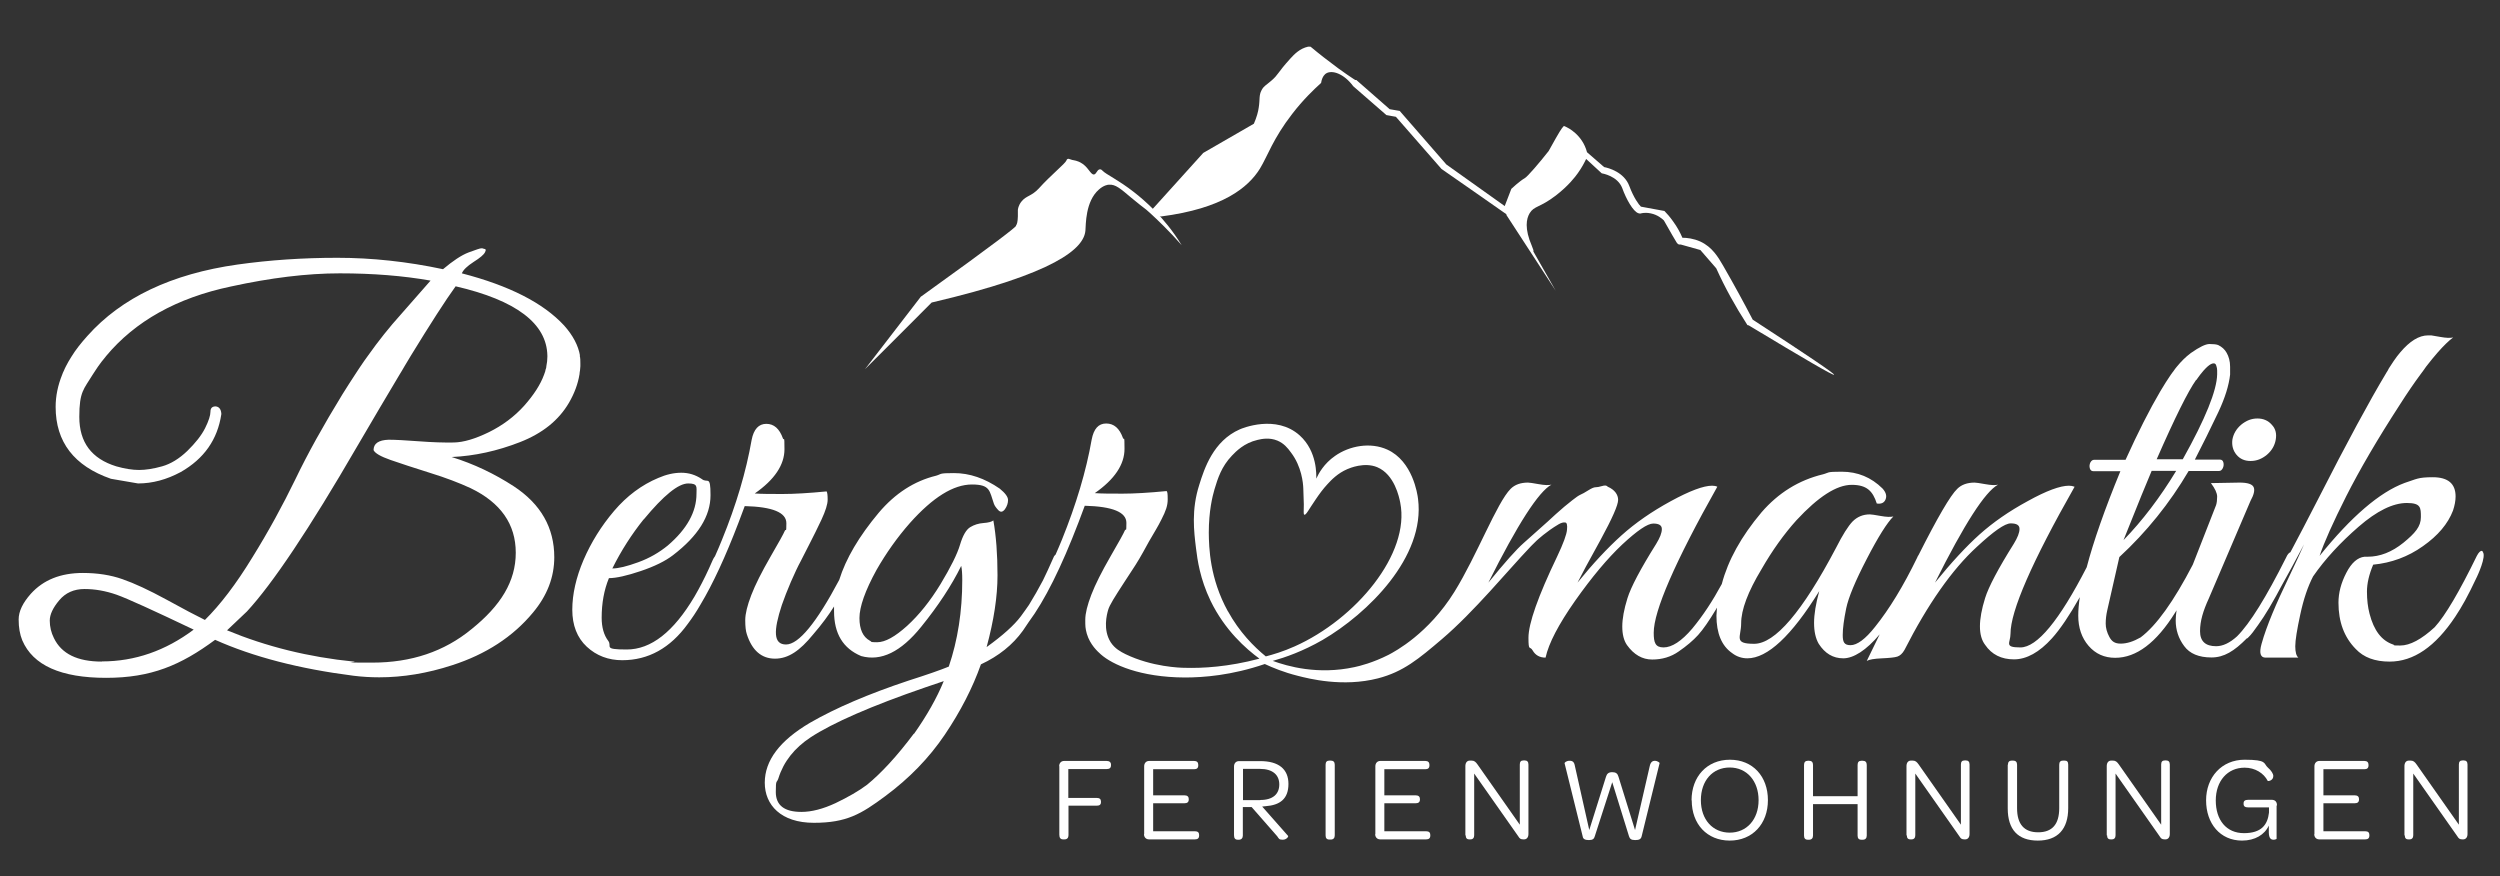 <svg xmlns="http://www.w3.org/2000/svg" id="Ebene_1" viewBox="0 0 1446.9 507.2"><rect x="0" y="0" width="1446.9" height="507.2" fill="#333333" stroke="none"/><defs><style>      .st0 {        fill: #fff;      }    </style></defs><path class="st0" d="M1309.9,396"></path><path class="st0" d="M1344.7,408.8"></path><path class="st0" d="M1250.9,207.3"></path><path class="st0" d="M1454.7,419.7"></path><g><path class="st0" d="M613,443.5c0-1.8,1.1-3.1,2.9-3.1h24.6c1.6,0,2.5.8,2.5,2.1v.4c0,1.5-.8,2.2-2.5,2.2h-22.2v16.7h16.4c1.7,0,2.5.7,2.5,2.1v.3c0,1.5-.8,2.1-2.5,2.1h-16.3v17.1c0,1.5-.8,2.4-2.3,2.4h-.8c-1.5,0-2.2-.9-2.2-2.7v-39.7h-.1Z"></path><path class="st0" d="M662.2,482.7v-39.2c0-1.8,1.1-3.1,2.9-3.1h26c1.6,0,2.4.8,2.4,2.2v.4c0,1.5-.8,2.2-2.4,2.2h-23.7v15.1h18.1c1.7,0,2.5.8,2.5,2.1v.3c0,1.5-.8,2.2-2.5,2.2h-18.1v16.2h24.2c1.6,0,2.4.7,2.4,2.1v.4c0,1.5-.8,2.2-2.4,2.2h-26.6c-1.7,0-2.9-1.2-2.9-3h0Z"></path><path class="st0" d="M714.2,483.4v-39.8c0-1.8,1.1-3.1,2.9-3.1h12.3c10.6,0,16.3,4.6,16.3,13.2s-4.8,12.3-13.3,12.9l-1.9.2,15,17c.3.4-.9,2.2-3.1,2.2s-2.2-.6-3.2-2l-14.8-16.9h-5.1v16.5c0,1.4-.8,2.4-2.3,2.4h-.6c-1.5,0-2.2-.8-2.2-2.6h0ZM729.4,463c7.4,0,11-3.5,11-9s-3.8-9-11.2-9h-9.8v18.1h10Z"></path><path class="st0" d="M767.2,442.6c0-1.6.7-2.4,2.2-2.4h.8c1.5,0,2.3.8,2.3,2.4v40.9c0,1.5-.8,2.4-2.3,2.4h-.8c-1.5,0-2.2-.8-2.2-2.4v-40.9Z"></path><path class="st0" d="M796,482.7v-39.2c0-1.8,1.1-3.1,2.9-3.1h26c1.6,0,2.4.8,2.4,2.2v.4c0,1.5-.8,2.2-2.4,2.2h-23.7v15.1h18.1c1.7,0,2.5.8,2.5,2.1v.3c0,1.5-.8,2.2-2.5,2.2h-18.1v16.2h24.2c1.6,0,2.4.7,2.4,2.1v.4c0,1.5-.8,2.2-2.4,2.2h-26.6c-1.7,0-2.9-1.2-2.9-3h0Z"></path><path class="st0" d="M848.1,483.6v-40.2c0-1.9.9-3.2,2.6-3.2h1c1.6,0,2.4.8,3.4,2.2l24.5,34.9v-34.8c0-1.6.6-2.4,2.2-2.4h.6c1.5,0,2.2.8,2.2,2.4v40.2c0,1.9-1,3.1-2.5,3.1h-.4c-1.7,0-2.2-.5-3-1.8l-25.5-36.3v35.7c0,1.5-.7,2.4-2.2,2.4h-.6c-1.5,0-2.1-.8-2.1-2.4l-.2.2Z"></path><path class="st0" d="M916,484.1l-10.5-42.4c0-.4,1.1-1.4,2.9-1.4s2.7.7,3.1,3.1l8.3,37,9.7-30.9c.5-1.7,1.5-2.6,3.6-2.6s3.1.8,3.6,2.6l9.6,30.9,8.5-37c.5-2.4,1.7-3.1,3-3.1s2.9,1.1,2.7,1.4l-10.4,42.4c-.4,1.5-1.3,2.1-3.7,2.1s-3.1-.7-3.6-2.2l-9.7-31.3-10.1,31.3c-.4,1.5-1.2,2.2-3.4,2.2s-3.4-.6-3.6-2.1Z"></path><path class="st0" d="M979,463.2c0-13.8,9-23.5,22.2-23.5s22,9.6,22,23.4-9,23.4-22.1,23.4-22-9.5-22-23.3h0ZM1017.8,463.1c0-11.1-6.8-18.9-16.7-18.9s-16.7,7.6-16.7,18.9,6.9,18.8,16.7,18.8,16.7-7.6,16.7-18.8Z"></path><path class="st0" d="M1044.1,483.6v-40.9c0-1.6.8-2.4,2.2-2.4h.7c1.5,0,2.3.8,2.3,2.4v18.1h25.8v-18.1c0-1.6.7-2.4,2.2-2.4h.8c1.5,0,2.3.8,2.3,2.4v40.9c0,1.5-.8,2.4-2.3,2.4h-.8c-1.5,0-2.2-.8-2.2-2.4v-18.2h-25.8v18.2c0,1.5-.8,2.4-2.3,2.4h-.7c-1.5,0-2.2-.8-2.2-2.4Z"></path><path class="st0" d="M1103.4,483.6v-40.2c0-1.9.9-3.2,2.6-3.2h1c1.6,0,2.4.8,3.4,2.2l24.5,34.9v-34.8c0-1.6.6-2.4,2.2-2.4h.6c1.5,0,2.2.8,2.2,2.4v40.2c0,1.9-1,3.1-2.5,3.1h-.4c-1.7,0-2.2-.5-3-1.8l-25.5-36.3v35.7c0,1.5-.7,2.4-2.2,2.4h-.6c-1.5,0-2.1-.8-2.1-2.4l-.2.2Z"></path><path class="st0" d="M1162.1,442.6c0-1.6.8-2.4,2.2-2.4h.8c1.5,0,2.3.8,2.3,2.4v25.2c0,9.2,4.1,13.9,12.2,13.9s12.2-4.6,12.2-14v-25.1c0-1.7.8-2.4,2.2-2.4h.9c1.5,0,2.1.7,2.1,2.4v25.1c0,12.2-6.1,18.8-17.6,18.8s-17.4-6.4-17.4-18.6v-25.3h.1Z"></path><path class="st0" d="M1219.3,483.6v-40.2c0-1.9.9-3.2,2.6-3.2h1c1.6,0,2.4.8,3.4,2.2l24.5,34.9v-34.8c0-1.6.6-2.4,2.2-2.4h.6c1.5,0,2.2.8,2.2,2.4v40.2c0,1.9-1,3.1-2.5,3.1h-.4c-1.7,0-2.2-.5-3-1.8l-25.5-36.3v35.7c0,1.5-.7,2.4-2.2,2.4h-.6c-1.5,0-2.1-.8-2.1-2.4l-.2.2Z"></path><path class="st0" d="M1317.6,466.1v19.4c0,0-.7.5-1.7.5-1.5,0-2.7-.7-2.8-4.1v-4.1c-2.4,5.3-8,8.7-15.5,8.7-12.7,0-20.8-9.9-20.8-23.3s9-23.5,22.3-23.5,10.8,2.2,13.4,4.5c2.1,1.8,3.2,3.7,3.2,4.9,0,2.7-2.9,3.1-3.2,2.9-2.3-4.5-7.3-7.7-13.4-7.7-9.9,0-16.7,7.7-16.7,19s6.1,18.9,16.3,18.9,13.7-4.9,14.5-11.9v-3h-12c-1.8,0-2.7-.6-2.7-2v-.4c0-1.4.9-2,2.7-2h13.6c2,0,3.1,1.3,3,3.3h-.2Z"></path><path class="st0" d="M1339.5,482.7v-39.2c0-1.8,1.1-3.1,2.9-3.1h26c1.6,0,2.4.8,2.4,2.2v.4c0,1.5-.8,2.2-2.4,2.2h-23.7v15.1h18.1c1.7,0,2.5.8,2.5,2.1v.3c0,1.5-.8,2.2-2.5,2.2h-18.1v16.2h24.2c1.6,0,2.4.7,2.4,2.1v.4c0,1.5-.8,2.2-2.4,2.2h-26.6c-1.7,0-2.9-1.2-2.9-3h0Z"></path><path class="st0" d="M1391.6,483.6v-40.2c0-1.9.9-3.2,2.6-3.2h1c1.6,0,2.4.8,3.4,2.2l24.5,34.9v-34.8c0-1.6.6-2.4,2.2-2.4h.6c1.5,0,2.2.8,2.2,2.4v40.2c0,1.9-1,3.1-2.5,3.1h-.4c-1.7,0-2.2-.5-3-1.8l-25.5-36.3v35.7c0,1.5-.7,2.4-2.2,2.4h-.6c-1.5,0-2.1-.8-2.1-2.4l-.2.2Z"></path></g><g><path class="st0" d="M335.7,205.9c-1-5.9-4.1-11.8-9.2-17.5-12.1-13.1-31.8-23.1-59.2-30.2.8-2,3.1-4.2,6.8-6.6,3.8-2.4,5.9-4.2,6.6-5.6.7-1.3.5-2-.7-2-.2-.2-.7-.3-1.4-.3s-3.1.8-7.4,2.4c-4.2,1.6-9.1,4.9-14.8,9.7-20.7-4.4-41.1-6.6-61.1-6.6s-39.3,1.3-57.8,3.9c-38.2,5.4-67.2,19.2-86.9,41.3-3.6,4-6.8,8-9.3,12.1-1.2,1.9-2.3,3.8-3.2,5.6-.4.8-.8,1.6-1.1,2.4-.4.7-.7,1.5-1,2.3-2.5,6.2-3.8,12.4-3.8,18.7,0,20.3,10.7,34.2,32,41.6l15.7,2.7c8.3,0,16.5-2.2,24.7-6.6,13.5-7.7,21.3-18.8,23.5-33.5v-.3c-.2-2.6-1.3-4-3.3-4.2-2,0-3,1-3,3.1s-1,5.3-3.1,9.5-5.6,8.6-10.3,13.2c-4.7,4.5-9.6,7.5-14.6,8.9-5,1.4-9.5,2.1-13.3,2.1s-8.3-.7-13.2-2.1c-14.3-4.4-21.4-13.9-21.4-28.6s2.6-16,7.7-24.4c.4-.7,1-1.5,1.5-2.3s1-1.6,1.6-2.4c1.3-1.9,2.8-3.8,4.4-5.7,0,0,.1-.2.2-.3,16.9-20.3,41-33.8,72.4-40.4,22.9-5,43.9-7.6,63-7.6s36.6,1.4,52.5,4.2l-17.2,19.6c-6.5,7.2-12.9,15.2-19.2,24.1-1.4,1.9-2.8,3.9-4.2,6-.6.8-1.1,1.6-1.6,2.4-.5.7-1,1.5-1.5,2.3-2.4,3.7-4.9,7.5-7.3,11.4-11.1,18.1-20.2,34.5-27.3,49.3-7.2,14.8-15.4,29.9-24.9,45.2-9.4,15.4-18.6,27.4-27.4,36.1-4.9-2.4-12.3-6.3-22.3-11.8-10.1-5.5-18.5-9.4-25.4-11.8-6.8-2.4-14.5-3.6-22.9-3.6-12.9,0-22.9,4-30.2,12.1-4.6,5.2-7,10.1-7,14.8s.7,8.7,2.1,12.1c6.2,14.5,22.4,21.7,48.5,21.7s43.2-7.3,63.1-22c21.9,9.8,48.7,16.8,80.2,20.8,4.8.6,9.7.9,14.8.9,13.7,0,27.8-2.3,42.2-7,19.5-6.3,35.1-16.4,46.8-30.5,8.2-9.8,12.3-20.5,12.3-32,0-17.1-7.8-30.8-23.5-41.1-11.1-7.2-23-12.9-35.9-16.9,13.3-.6,26.4-3.5,39.5-8.6s22.5-12.7,28.4-22.8c3.2-5.5,5.2-11,6.1-16.5,0-.8.2-1.5.3-2.3,0-.8.2-1.6.2-2.4v-1.6c0-1.6,0-3.1-.4-4.6l.2.2ZM58.9,382.9c-14.1,0-23.3-4.5-27.7-13.6-1.6-3.2-2.4-6.6-2.4-10.1s1.8-7.4,5.5-11.8c3.6-4.3,8.5-6.5,14.6-6.5s12.3,1.1,18.6,3.3c6.2,2.2,21.1,9,44.6,20.2-16.3,12.2-34,18.4-53.1,18.4h-.1ZM315.7,214.5c-.2.7-.5,1.5-.8,2.3-2.1,5.8-6,11.8-11.6,18.1-5.6,6.2-12.4,11.3-20.3,15.2-8,3.9-14.7,5.9-20.4,6-5.6.1-12.4-.1-20.2-.7-7.9-.6-13.7-.9-17.5-.9-5.8.2-8.7,2.2-8.7,6,.8,1.8,4.1,3.7,9.8,5.7,5.8,2,13.3,4.5,22.6,7.4,9.4,2.9,17.2,5.9,23.7,8.9,17.5,8.4,26.2,20.9,26.2,37.4s-8.6,30.6-25.7,44.3c-15.7,12.9-34.8,19.3-57.3,19.3s-7-.2-10.8-.6c-26.1-2.6-50.6-8.7-73.3-18.1l11.5-10.9c14.9-16.1,36.1-47.8,63.6-95.2,9.3-15.8,17.5-29.9,24.8-42,.5-.8,1-1.6,1.4-2.3.5-.8,1-1.6,1.4-2.4,1.2-2.1,2.4-4.1,3.6-6,11.4-18.6,20-32,26-40.3,35.1,8.1,52.8,21.6,53.1,40.2v.5c0,1.8-.2,3.7-.6,5.6,0,.8-.3,1.6-.6,2.4h0Z"></path><path class="st0" d="M1302.6,266.8c3.4,0,6.5-1.2,9.4-3.6,2.8-2.4,4.5-5.3,5.1-8.7.6-3.4,0-6.3-2.3-8.7-2.1-2.4-4.9-3.6-8.3-3.6s-6.5,1.2-9.4,3.6c-2.8,2.4-4.5,5.3-5.1,8.7-.4,3.4.4,6.3,2.4,8.7,2,2.4,4.7,3.6,8.1,3.6h.1Z"></path><path class="st0" d="M1436.8,319.1c-.3-.3-.5-.3-.5-.3-.7,0-1.7.8-2.8,2.9-10.1,20.7-18.2,34.5-24.4,41.3-7.6,7-14.3,10.6-19.9,10.6s-2.8-.2-4.2-.6c-6.6-2.2-11.1-8.1-13.6-17.8-1-3.8-1.5-8.1-1.5-12.8s1.2-9.9,3.6-15.6c10.4-1,20.1-4.5,28.8-10.7,8.7-6.1,14.5-13,17.4-20.6,1-3,1.5-5.7,1.5-8.2,0-7.4-4.4-11.1-13.2-11.1s-9.4,1.1-16.3,3.3c-14.5,5.4-30.9,19.5-49.2,42.2,2.6-7.8,7.8-19.4,15.4-34.5,7.7-15.2,18-32.9,31.1-53.1,4.2-6.6,8.1-12.3,11.8-17.3.6-.8,1.2-1.6,1.7-2.3.6-.8,1.2-1.6,1.7-2.4,2.4-3.1,4.7-5.9,6.8-8.3,3.3-3.7,6.2-6.6,8.8-8.5-1.6.4-4.1.3-7.4-.3-3.3-.6-5.1-.9-5.3-.9h-1.8c-5.3,0-10.6,3.3-16.1,9.8-1.3,1.5-2.5,3.1-3.8,5-.7,1-1.4,2.1-2.1,3.2-.5.7-1,1.5-1.4,2.4-.5.7-.9,1.5-1.4,2.3-8.7,14.5-21.9,38.7-39.2,72.7-5.7,11.2-11,21.2-15.7,30.1-.8.3-1.7,1.2-2.5,3.1-11.5,22.9-20.9,38.1-28.4,45.6-4.2,3.8-8.2,5.7-12.1,5.7-6.2,0-9.3-2.9-9.3-8.7s1.7-11.6,5.1-19l24.1-56.4c2-3.6,2.6-6.3,1.8-8-.8-1.7-3.5-2.6-8.1-2.6l-16.6.3c2.4,3.2,3.6,5.8,3.6,7.8s-.2,3.6-.6,4.9l-13.5,34.5c-11,21.2-21.1,35.3-30.2,42.1-4.2,2.4-8,3.6-11.5,3.6s-5.2-1.3-6.6-3.9c-1.4-2.6-2.1-5.2-2.1-7.7s.3-5.1.9-7.7l7-30.8c15.7-14.5,29.1-31.1,40.1-49.8h17.5c1,0,1.7-.5,2.3-1.7.5-1.1.6-2.2.3-3.3-.3-1.1-1-1.6-2-1.6h-14.5c4.4-8.5,8.9-17.6,13.6-27.5,3.9-8.3,6.1-15.5,6.8-21.7,0-.8,0-1.6,0-2.3v-2.3c0-3.2-.8-5.9-2-8-1.1-2-2.8-3.5-4.9-4.5-1-.4-2.7-.6-5-.6s-5.8,1.7-10.8,5.2c-.2.1-.4.3-.5.4-2.4,1.8-5,4.3-7.7,7.6-.6.7-1.2,1.5-1.8,2.4-.6.7-1.1,1.5-1.7,2.3-1.9,2.8-3.9,5.9-5.9,9.3-6.3,10.7-13,23.9-20.2,39.8h-18.1c-1,0-1.7.5-2.3,1.6-.5,1.1-.6,2.2-.3,3.3.3,1.1,1,1.7,2,1.7h15.7c-9.1,22.1-15.6,40.7-19.5,55.6-15.9,30.9-28.7,46.4-38.4,46.4s-5.7-2.6-5.7-7.9c0-13.2,12.4-41.6,37.1-85.1-1-.4-2.1-.6-3.3-.6-5,0-13,2.9-23.8,8.9-10.9,5.9-20.2,12.4-27.9,19.3-7.7,6.9-16.3,16.2-25.8,27.9,16.9-33.8,29-52.7,36.5-56.7-1.6.4-4.1.3-7.4-.3s-5.4-.9-6.2-.9c-4.2,0-7.6,1.2-10,3.6-4,3.8-11.5,16.7-22.4,38.3-.3.4-.6.9-.8,1.5-8,16.5-16.2,29.9-24.4,40.1-5.6,7.1-10.4,10.6-14.2,10.6s-4.5-2-4.5-5.9.7-9,2-15.4c1.3-6.3,5.3-15.9,11.9-28.6,6.6-12.8,11.8-21,15.4-24.6-1.6.4-4.1.3-7.4-.3s-5.4-.9-6.2-.9c-4,0-7.3,1.4-10,4.1-2.6,2.7-5.8,7.8-9.6,15.3-19.5,37-35.3,55.5-47.4,55.5s-7.5-3.9-7.5-11.8,3.9-18.3,11.8-31.4c6.2-10.8,13-20.3,20.2-28.3,12.7-13.7,23.3-20.5,32-20.5s12.2,3.6,14.5,10.8c2.6.4,4.3-.4,5.1-2.4.8-2,.2-4.1-1.8-6.3-6.5-6.4-14.3-9.7-23.6-9.7s-7,.5-10.8,1.5c-14.1,3.4-25.9,10.8-35.6,22-11.8,14-19.4,27.8-23,41.5-5.2,9.6-10.8,18.2-17.1,25.8-6.2,7.3-11.8,10.9-16.6,10.9s-5.7-2.8-5.7-8.5c0-12.6,12.2-40.8,36.8-84.5-.8-.4-1.8-.6-3-.6-5,0-13,3-24,9s-20.5,12.6-28.5,19.8-16.5,16.3-25.4,27.3c2-4,6.4-12.3,13.3-24.7,6.8-12.5,10.2-20.2,10.2-23.2s-2-5.9-6-7.6c-.6-.8-1.7-.9-3.3-.4-1.6.5-2.9.7-3.8.7s-2.3.6-4.2,1.8c-1.9,1.2-3.5,2.1-4.5,2.5-1.1.5-2.7,1.6-4.7,3.2-2,1.6-3.5,2.8-4.7,3.8-1.1.9-2.7,2.3-4.8,4.2-2.1,1.9-3.7,3.4-4.8,4.4-1.1,1-2.7,2.4-4.7,4.2s-5.1,4.5-9.2,8.2c-4.1,3.6-10.9,11.2-20.4,22.9,16.9-33.8,29.1-52.7,36.5-56.7-1.6.4-4.1.3-7.4-.3s-5.4-.9-6.2-.9c-4.2,0-7.6,1.2-10,3.6-8,8-19.5,38.6-32.6,59.7-15,24.1-34.1,34.3-38.1,36.4-9.1,4.6-16.8,6.5-19.7,7.1-21.2,4.6-38.8-.5-47.3-3.6,7.2-2,17.5-5.6,28.8-12.1,26.1-15.2,59.6-48,55.3-81.6-.3-2.8-3.1-21.9-17.8-28.6-9.7-4.4-21.8-2.3-30.3,3.7-6.3,4.4-9.4,10-10.8,13.1,0-1.9.7-15.7-9.6-25-13.7-12.3-33.4-4.1-34.7-3.5-15.3,6.7-20.5,22.7-23.4,32-4.7,14.6-3.1,27.1-1.9,36.9.8,6.6,2.3,17.6,8.4,30.3,8.3,17.1,20.5,27.8,28.3,33.5-18,4.8-33,5.6-43.2,5.3-2.6,0-19-.5-34.3-7.9-2.8-1.4-6.2-3.2-8.6-6.9-4.6-7.3-2.2-16.1-1.5-18.6.8-2.9,3.7-7.4,9.6-16.5,4-6.3,5.2-7.7,8.4-13.1,2.3-3.8,2-3.6,5.6-10,3.8-6.6,5-8.3,7.3-12.9,2.5-4.9,3.6-7.9,3.6-11.6s-.2-4.2-.6-4.8c-10.3,1-18.8,1.5-25.5,1.5s-12.1,0-16.1-.3c11.5-8,17.2-16.6,17.2-25.6s-.3-4.5-.9-6.3c-2-5.6-5.2-8.4-9.7-8.4s-7.2,3.1-8.4,9.3c-3.2,18.3-9,37.6-17.2,57.9-1.2,2.9-2.4,5.8-3.7,8.7-.3.3-.7.6-.9,1-.6,1.2-1.8,3.9-3.6,8-.9,2-1.8,3.9-2.8,5.9-2.6,4.9-5.3,9.7-8.1,14.2-1.4,2.1-3,4.2-4.7,6.6-3.9,5.2-10.5,11.1-19.8,17.8,4.2-15.5,6.3-29.3,6.3-41.5s-.8-22.8-2.4-31.8c-1,.8-2.9,1.3-5.7,1.5s-5.4,1-7.7,2.4-4.3,4.8-5.9,10.2c-1.6,5.4-5.4,13-11.3,22.8-5.9,9.7-12.4,17.8-19.3,24.1-7,6.3-12.7,9.5-17.4,9.5s-2.8-.3-4.2-.9c-4-2.2-6-6.6-6-13.1s3.3-15.9,9.9-27.9c5.5-9.6,11.9-18.7,19.3-27.1,13.3-14.9,25.2-22.3,35.9-22.3s10.1,3.7,12.7,11.1c.4,1.2,1.3,2.4,2.6,3.8,1.3,1.3,2.5,1.1,3.8-.6,1.2-1.7,1.8-3.5,1.8-5.3s-1.6-4-4.8-6.6c-8.7-6-17.5-9-26.5-9s-6.9.5-10.3,1.5c-12.7,3.1-23.7,10.2-33.2,21.4-11.5,13.7-19.1,26.7-22.9,38.9-13.2,24.9-23.5,37.4-30.8,37.4s-7.4-7.7-2.4-22.9c1.4-4,3.1-8.4,5.2-13.3,2.1-4.8,4-8.9,5.8-12.2,1.7-3.3,3.5-6.9,5.4-10.6,1.9-3.7,4.1-8.1,6.5-13.2,2.4-5.2,3.6-9,3.6-11.6s-.2-4.2-.6-4.8c-10.3,1-18.8,1.5-25.5,1.5s-12.1,0-16.1-.3c11.5-8,17.2-16.6,17.2-25.6s-.3-4.5-.9-6.3c-2-5.6-5.2-8.4-9.6-8.4s-7.3,3.1-8.5,9.3c-3.2,18.3-8.9,37.6-17.2,57.9-1.3,3.2-2.6,6.3-4,9.4-.5.7-1,1.4-1.4,2.4-2.7,6.3-5.5,12-8.3,17.1-.7,1.3-1.5,2.6-2.2,3.9-12.1,20.4-25.1,30.6-39.2,30.6s-8.2-1.7-10.7-5-3.8-7.8-3.8-13.4c0-8.4,1.4-16.1,4.2-22.9,4.2,0,10.4-1.4,18.4-4.1,8-2.7,14.3-5.8,18.7-9.2,14.5-11.1,21.7-22.6,21.7-34.7s-1.7-6.6-5.1-9.4c-3.6-2.4-7.5-3.6-11.8-3.6s-8.7,1-13.3,3c-9.6,4-18.2,10.4-25.6,19.1-7.4,8.7-13.3,18.2-17.7,28.4-4.3,10.1-6.5,19.8-6.5,28.8s2.8,16.2,8.4,21.4c5.6,5.2,12.5,7.8,20.5,7.8,15.1,0,27.8-7,38-21.1,2.4-3.2,4.9-6.9,7.3-11.1,7.2-12,14.5-27.8,22-47.4l3.6-9.6c16.1.4,24.1,3.7,24.1,9.9s-.3,2.9-.9,4.4c-.6,1.5-3.4,6.6-8.4,15.2-5,8.7-8.7,16-11,22s-3.5,10.8-3.5,14.5.3,6.3.9,8.1c3,9.4,8.5,14.2,16.3,14.2s14.4-4.6,22-13.9c5.2-6,9.2-11.5,12.2-16.3,0,.9,0,1.8,0,2.8,0,12.9,5.2,21.5,15.7,25.9,11.5,3.2,23-2.4,34.7-16.9,9.8-12.1,17.6-23.9,23.2-35.3.4,1.8.6,4.5.6,8.2,0,18.1-2.6,34.8-7.8,50.1-4.9,2-12.6,4.7-23.3,8.1-23.1,7.7-42.1,15.8-57,24.4-17.5,10.3-26.2,21.8-26.2,34.7s9.4,23.2,28.4,23.2,27.4-5.1,41.3-15.4c13.9-10.3,25.4-22.1,34.5-35.6s16.1-27.1,20.9-40.7c10.3-4.8,18.4-11.3,24.3-19.5,1-1.4,2.1-3.1,3.3-4.9,9.3-12.5,18.9-31.7,28.9-57.8l3.6-9.6c16.1.4,24.1,3.7,24.1,9.9s-.3,2.9-.9,4.4c-.6,1.5-3.4,6.6-8.4,15.2-5,8.7-8.7,16-11,22s-3.5,10.8-3.5,14.5,0,4.8.9,8.1c1.9,6.4,6.3,10.3,8.2,12,6.6,5.8,22.6,13.2,48.6,13.3,10.6,0,26.9-1.2,46.2-7.8,4.5,2.1,11,4.8,19,6.8,6.6,1.7,26.2,6.7,46.5,1.5,14.7-3.8,23.6-11.3,37-22.7,18.5-15.7,38.4-40,51-53.2,0,0,1.2-1.3,3.9-3.9.4-.3,5.4-5.1,12.7-9.4,1.4-.8,2.7-1.2,3.8-1,.9,0,1.3,1.5,1,4.2-.2,2.7-2.1,7.9-5.7,15.5-11.1,23.1-16.6,38.8-16.6,47s.8,4.5,2.4,7.3,4.1,4.2,7.5,4.2c1.8-8.3,7.5-19.2,17.1-32.9,9.6-13.6,18.7-24.5,27.3-32.6,8.6-8,14.6-12.1,17.9-12.1s5,1,5,3.2-1.1,5-3.3,8.6c-9.1,14.5-14.6,25-16.6,31.4s-3,11.9-3,16.4.9,8.1,2.7,10.7c4,5.6,8.9,8.4,14.6,8.4s10.9-1.5,15.4-4.7c4.5-3.1,8.3-6.3,11.2-9.5,2.9-3.2,6.4-8.3,10.5-15.1,0-.3.3-.4.4-.7,0,1.5-.3,3.1-.3,4.6,0,10.2,3,17.5,9.1,21.7,2.6,2,5.6,3,8.8,3,11.6,0,25.5-12.9,41.6-38.9-2,7.3-3,13.4-3,18.4s.9,9,2.7,12.1c3.6,5.6,8.3,8.4,14.2,8.4s13.3-4.6,21.1-13.9c-3.3,6.9-5.9,12.1-7.5,15.4,1.4-.8,4.3-1.3,8.8-1.5,4.4-.2,7.4-.5,8.9-1s2.9-1.7,4.1-3.8c13.5-26.5,27.5-46.5,41.9-59.7,9.7-9,16.2-13.6,19.6-13.6s5.1,1,5.1,3.2-1.1,5-3.3,8.6c-9.1,14.5-14.6,25-16.6,31.4s-3,11.9-3,16.4,1,8.1,3,10.7c3.8,5.6,9.4,8.4,16.7,8.4s14.7-4.1,22-12.2c4.7-5.2,10.1-13.2,16.1-23.8-.6,4-.9,7.5-.9,10.7,0,7,2,12.9,6,17.5s9.1,6.9,15.4,6.9c12.2,0,23.8-8.7,34.7-26.2.3-.4.6-.9.8-1.3-.3,2-.5,4-.5,5.9,0,5.4,1.6,10.4,4.9,14.8,3.2,4.4,8.5,6.6,15.8,6.6s13.2-3.7,20.4-11c.4,0,.7-.4,1.1-.8,1.4-1.3,3.2-3.7,5.5-7,2-2.8,4.2-6.1,6.5-10,3.1-5.2,5.2-9.2,6.7-12,3.9-7,8.4-15.2,13.4-24.7-1.8,4.2-4.7,10.4-8.6,18.6-3.9,8.1-7.2,15.3-9.8,21.6-2.6,6.3-4.7,12-6.2,17.4-1.5,5.3-.7,8,2.3,8h19c-1.2-1-1.8-3.2-1.8-6.6s1-9.6,2.9-18.4c1.9-8.9,4.4-16.2,7.4-22,7-10.1,15.8-19.6,26.4-28.8,10.5-9.1,19.8-13.7,27.9-13.7s8.1,2.7,8.1,8.2-3.4,9.3-10.1,14.8c-6.7,5.4-13.6,8.1-20.7,8.1h-1.8c-4,.4-7.6,3.5-10.6,9.4-3,5.8-4.5,11.5-4.5,17.2,0,11.1,3.3,20,10,26.8,4.6,4.9,11.1,7.3,19.6,7.3,13.9,0,26.5-8.7,38-26,3.9-5.9,7.1-11.5,12.6-23.2,0,0,5.6-11.8,3.3-14.3v-.3ZM1271.1,220c.8-1.2,1.7-2.3,2.4-3.3.7-.9,1.3-1.6,1.9-2.3.9-1,1.7-1.8,2.4-2.4,1.3-1.1,2.4-1.7,3.4-1.7s1.3.6,1.6,1.7c.2.6.4,1.4.4,2.4v2.3c-.2,9.3-6.8,25.7-19.9,49.1h-15.1c10.6-24.2,18.2-39.4,22.8-45.9h0ZM1245.3,272.5h14.2c-9.4,15.5-19.6,28.9-30.5,40.1,8.4-21.1,13.9-34.5,16.3-40.1ZM372.6,300.6c11.5-13.9,20-20.8,25.7-20.8s4.8,2,4.8,6c0,10.4-5.5,20.4-16.6,29.9-4.9,4-10.5,7.3-17.1,9.7s-11.5,3.6-15,3.6c5.2-10.5,11.3-19.9,18.1-28.4h0ZM528.9,424.6c-9.8,13.1-18.9,22.9-27.1,29.6-4.8,3.6-10.9,7.1-18.2,10.6-7.3,3.4-13.9,5.1-19.8,5.1-9.8,0-14.8-3.8-14.8-11.5s.5-4.9,1.5-7.9c3-9.7,9.3-17.6,18.7-23.8,12.9-8.4,35-18.1,66.4-28.9l10.6-3.6c-4,9.8-9.8,20-17.2,30.5h-.1ZM710.7,353.9c-10.6-19.2-11-37-11.1-45.6,0-12.5,2.1-21,3.3-25.1,1.9-6.3,4-13.1,10.1-19.5,2.3-2.4,7-7.3,14.8-9.1,2.5-.6,6.9-1.5,11.5.4,3.8,1.6,5.9,4.2,7.8,6.8,6.3,8.2,7.1,17.9,7.2,20.9.3,7.5.3,9.2.3,9.2,0,4-.3,5.8.3,6,1,.3,2.6-3.1,6.6-8.9,2.1-3.1,4.2-6,6.8-8.8,2.2-2.4,5.9-6.3,11.5-8.7,1.4-.6,9.9-4.2,17.3-1.1,10,4.2,12.7,17.4,13.3,20.5,5.9,29.6-25.7,67.4-61.1,83.2-6.7,3-12.5,4.7-16.7,5.8-6.9-5.6-15.3-14.1-21.9-26.1h0Z"></path></g><path class="st0" d="M976.7,251.2"></path><path class="st0" d="M872,124.1c-12.6-8.8-25.1-17.6-37.7-26.3l-26.4-30.2-5.5-1-19.2-16.7c-5.3-7.2-12.2-9.6-15.7-7.4-.5.3-2.3,1.6-2.9,5.5-4.2,3.8-10.4,9.7-16.7,17.9-11.1,14.3-14.3,24.5-18.7,31.7-6.7,10.8-21.4,23.1-57.4,27.7l-2.8-.4-3.3-2.4,30.7-34,29.3-16.9c1.7-3.9,2.5-7.1,2.8-9.3.8-4.9,0-7.1,1.7-10.2,1.3-2.4,2.5-2.7,5.6-5.4,4.3-3.7,3.2-4.2,11-12.8,2.3-2.5,5.4-5.8,10.3-6.9h.9c0-.1.6.1.6.1,4.9,4.1,10.3,8.3,16,12.5,3.3,2.4,6.5,4.6,9.7,6.7h.7l19.3,16.9,5.8,1,27,31,36.5,26,26.8,47.1c-9.6-14.7-19.1-29.4-28.7-44.1h.3Z"></path><path class="st0" d="M1011.8,188.3l-.5-.2-.3-.5h0c-6.6-10.2-12.6-21-17.7-32.3-3.1-3.5-6.1-7.1-9.2-10.6-3.8-1.1-7.6-2.1-11.4-3.2-.2,0-.4.1-.8,0-.8,0-1.5-1.1-1.5-1.1-.6-.9-3.5-5.9-7.4-12.8-1.1-1.1-3.7-3.3-7.6-4.1-2.2-.5-4-.3-5.3-.1-.3.2-1.1.3-1.9,0-3-1-7-8.1-9.3-14.5-2.7-7.1-11.5-8.5-11.9-8.6-3-2.8-6-5.5-9-8.3-1,2.1-2.5,5-4.8,8.2-1.4,2-5.4,7.3-12.8,13-9.3,7.1-12.5,5.9-15.1,10.2-1.9,3.2-3.1,8.8,1.3,19,.8,1.9,1.1,2.9.8,3.1-.7.4-6.5-7.7-17.2-24.5,1.5-3.9,3-7.8,4.5-11.7.2-.2,4.8-4.5,7.8-6.2,1.5-.8,8.4-8.8,13.8-15.7,1.9-3.5,6.8-12.2,7.7-13.2l1.1-1.3,1.6.7c.4.2,9.1,4.2,11.8,14.5l9.9,8.6c2.6.5,11.6,2.9,14.6,11,2.5,6.7,5.5,10.8,6.7,11.9l13.6,2.5c1.6,1.6,3.3,3.6,5,6,2.5,3.4,4.2,6.7,5.4,9.5h0c2.6,0,6.4.4,10.4,2.2,6.9,3.2,10.3,9,13.2,14,6.5,11.3,12.1,21.6,17.1,31.2,31.8,20.7,47.5,31.3,47.1,31.9s-16.9-9-49.6-28.7h0ZM948.9,119.8c-.2,0-.4,0-.6.2,0,0,.3-.1.6-.2Z"></path><path class="st0" d="M533.4,171.4c45.4-32.6,53.8-39.5,54.6-40.6v-.2c.6-.9,1-2,1.1-5.4v-2.8c0-.4,0-.7,0-.8,0-.3.2-2.7,2.2-5.1,2.7-3.3,5.7-2.9,9.9-7.4h0c6.8-7.6,15.3-14.4,16-16.2,0-.1.2-.7.7-.9.5-.2.9,0,1.2.1,2.3.9,2.6.4,5.3,1.5.5.2.8.4,1,.5,4.3,2.2,5.7,7,7.7,6.9,1.5-.1,1.9-3.1,3.6-3,.7,0,1.2.6,1.4.8,2.1,2.2,9,5.2,18.2,12.4,3.1,2.4,7.4,6,12.5,11.2,4.2,4.4,9.8,10.8,15.1,19.5-7.2-8.2-13.7-14.4-18.5-18.8-4-3.6-1-.7-10.6-8.6-6.4-5.4-9.2-7.9-13-7.6-.6,0-3,.3-5.8,2.8-7.9,6.9-7.5,20.4-7.8,23.7-.8,10.4-17.2,24.9-89,41.7-12.9,12.9-25.7,25.8-38.6,38.6,10.8-14.1,21.7-28.1,32.5-42.2h.3Z"></path></svg>